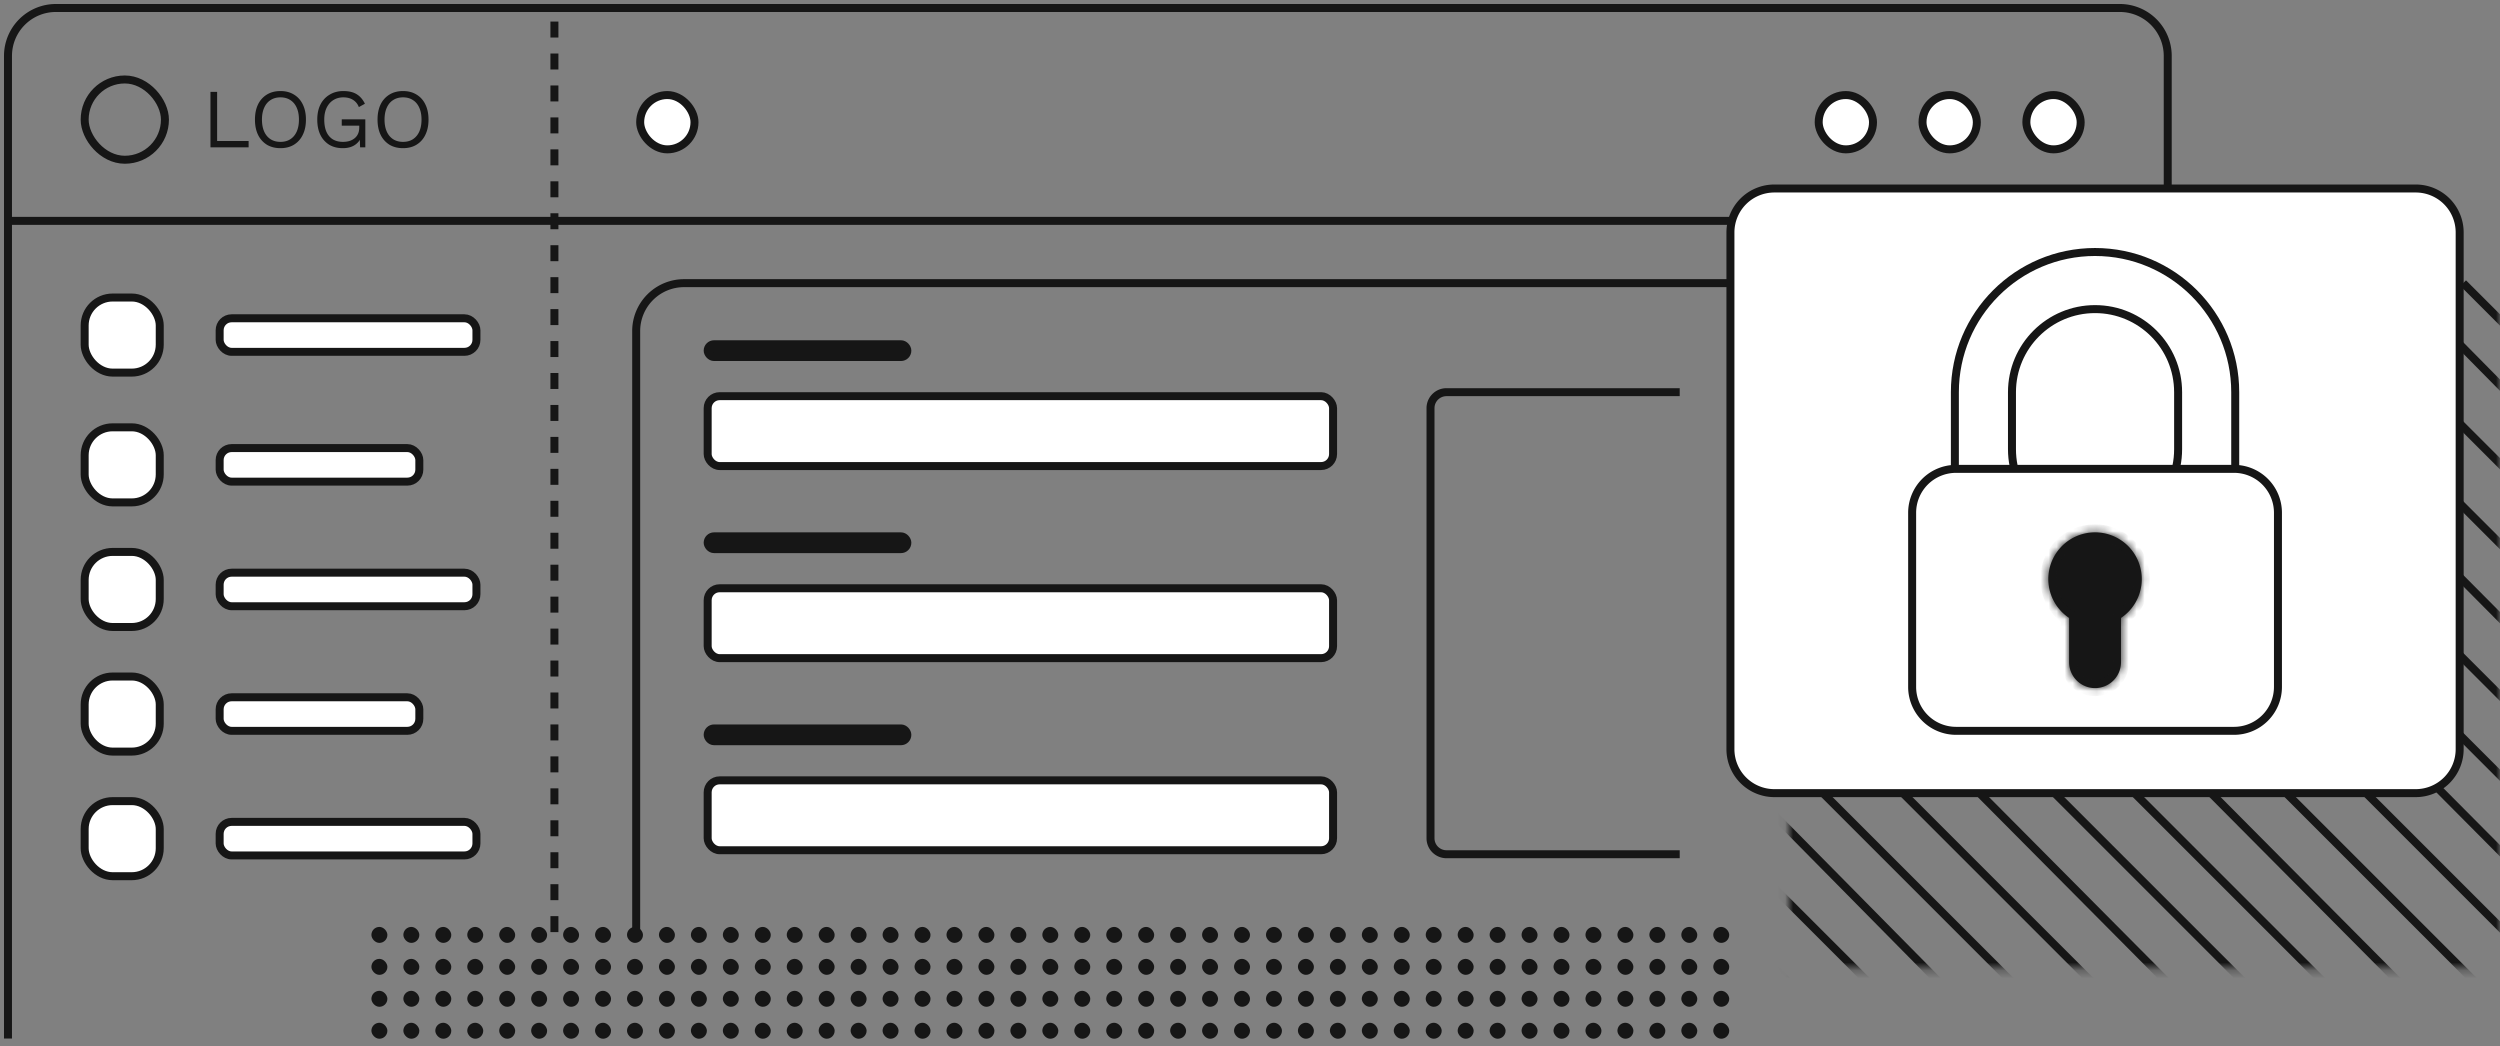 <svg width="313" height="131" viewBox="0 0 313 131" fill="none" xmlns="http://www.w3.org/2000/svg"><rect x="0" y="0" width="313" height="131" fill="#808080" stroke="none"/><path d="M271.4 91.025V7a6 6 0 0 0-6-6H7a6 6 0 0 0-6 6v123.025" stroke="#161616"/><path d="M261 90.7V41.45a6 6 0 0 0-6-6H85.65a6 6 0 0 0-6 6v75.25" stroke="#161616"/><rect x="27.5" y="39.85" width="32.15" height="4.2" rx="1.5" fill="#fff" stroke="#161616"/><rect x="88.6" y="43.1" width="25" height="1.6" rx=".8" fill="#161616" stroke="#161616"/><rect x="88.6" y="49.6" width="78.3" height="8.75" rx="1.5" fill="#fff" stroke="#161616"/><path d="M210.3 49.1h-29.2a2 2 0 0 0-2 2v53.85a2 2 0 0 0 2 2h29.2" stroke="#161616"/><rect x="88.6" y="67.15" width="25" height="1.6" rx=".8" fill="#161616" stroke="#161616"/><rect x="88.6" y="73.65" width="78.3" height="8.75" rx="1.5" fill="#fff" stroke="#161616"/><rect x="88.6" y="91.2" width="25" height="1.6" rx=".8" fill="#161616" stroke="#161616"/><rect x="88.6" y="97.7" width="78.3" height="8.75" rx="1.5" fill="#fff" stroke="#161616"/><rect x="10.6" y="37.25" width="9.4" height="9.4" rx="3.5" fill="#fff" stroke="#161616"/><rect x="80.15" y="11.9" width="6.8" height="6.8" rx="3.4" fill="#fff" stroke="#161616"/><rect x="227.7" y="11.9" width="6.8" height="6.8" rx="3.4" fill="#fff" stroke="#161616"/><rect x="240.7" y="11.9" width="6.8" height="6.8" rx="3.4" fill="#fff" stroke="#161616"/><rect x="253.7" y="11.9" width="6.8" height="6.8" rx="3.4" fill="#fff" stroke="#161616"/><rect x="27.5" y="56.1" width="25" height="4.2" rx="1.5" fill="#fff" stroke="#161616"/><rect x="10.6" y="53.5" width="9.4" height="9.4" rx="3.5" fill="#fff" stroke="#161616"/><rect x="27.5" y="71.7" width="32.15" height="4.2" rx="1.5" fill="#fff" stroke="#161616"/><rect x="10.6" y="69.1" width="9.4" height="9.4" rx="3.5" fill="#fff" stroke="#161616"/><rect x="27.5" y="102.9" width="32.15" height="4.2" rx="1.5" fill="#fff" stroke="#161616"/><rect x="10.6" y="100.3" width="9.4" height="9.4" rx="3.5" fill="#fff" stroke="#161616"/><rect x="27.5" y="87.3" width="25" height="4.2" rx="1.5" fill="#fff" stroke="#161616"/><rect x="10.6" y="84.7" width="9.4" height="9.4" rx="3.5" fill="#fff" stroke="#161616"/><path d="M1 27.65h270.075" stroke="#161616" stroke-linejoin="round"/><rect x="10.6" y="9.95" width="10.05" height="10.05" rx="5.025" stroke="#161616"/><path d="M27.184 17.656h3.942v.789H26.35v-6.94h.834v6.151ZM35.112 11.4c.654 0 1.217.147 1.69.442.48.287.848.697 1.105 1.23.264.533.396 1.167.396 1.903s-.132 1.37-.396 1.903a2.895 2.895 0 0 1-1.106 1.24c-.472.288-1.035.432-1.689.432-.653 0-1.22-.144-1.7-.431a2.987 2.987 0 0 1-1.105-1.24c-.257-.534-.386-1.168-.386-1.904s.129-1.37.386-1.903a2.916 2.916 0 0 1 1.105-1.23c.48-.295 1.047-.442 1.7-.442Zm0 .789c-.473 0-.883.112-1.23.336-.348.217-.616.536-.803.957-.188.414-.282.911-.282 1.493 0 .582.094 1.083.282 1.504.187.413.455.732.803.956.347.218.757.326 1.23.326.48 0 .89-.108 1.23-.326.348-.224.616-.543.804-.956.187-.421.281-.922.281-1.504s-.094-1.08-.281-1.493c-.188-.42-.456-.74-.803-.957-.341-.224-.751-.336-1.23-.336ZM42.913 18.55c-.654 0-1.22-.144-1.7-.431a2.987 2.987 0 0 1-1.105-1.24c-.258-.534-.386-1.168-.386-1.904s.135-1.37.407-1.903a2.987 2.987 0 0 1 1.157-1.23c.494-.295 1.06-.442 1.7-.442.681 0 1.234.13 1.658.389.431.26.779.659 1.043 1.199l-.761.42a1.754 1.754 0 0 0-.73-.904c-.327-.21-.73-.315-1.21-.315-.466 0-.88.112-1.241.336-.355.217-.636.536-.845.957-.201.414-.302.911-.302 1.493 0 .582.087 1.083.26 1.504.181.413.445.732.793.956.355.218.786.326 1.293.326.285 0 .55-.035.793-.105.25-.077.465-.189.646-.336.188-.147.334-.333.438-.558.105-.224.157-.487.157-.788v-.242h-2.19v-.788h2.95v3.5h-.656l-.042-1.293.178.032c-.181.435-.466.771-.856 1.01-.389.238-.872.357-1.45.357ZM50.46 11.4c.653 0 1.216.147 1.688.442.48.287.849.697 1.106 1.23.264.533.396 1.167.396 1.903s-.132 1.37-.396 1.903a2.895 2.895 0 0 1-1.106 1.24c-.472.288-1.035.432-1.689.432-.653 0-1.22-.144-1.7-.431a2.987 2.987 0 0 1-1.105-1.24c-.257-.534-.386-1.168-.386-1.904s.129-1.37.386-1.903a2.916 2.916 0 0 1 1.105-1.23c.48-.295 1.047-.442 1.7-.442Zm0 .789c-.474 0-.884.112-1.232.336-.347.217-.615.536-.802.957-.188.414-.282.911-.282 1.493 0 .582.094 1.083.282 1.504.187.413.455.732.802.956.348.218.758.326 1.231.326.48 0 .89-.108 1.23-.326.348-.224.616-.543.804-.956.187-.421.281-.922.281-1.504s-.094-1.08-.281-1.493c-.188-.42-.456-.74-.803-.957-.341-.224-.751-.336-1.23-.336Z" fill="#161616"/><path d="M69.413 116.7V1.325" stroke="#161616" stroke-dasharray="2 2"/><g clip-path="url(#a)" fill="#161616"><rect x="46.5" y="116.05" width="2" height="2" rx="1"/><rect x="50.5" y="116.05" width="2" height="2" rx="1"/><rect x="54.5" y="116.05" width="2" height="2" rx="1"/><rect x="58.5" y="116.05" width="2" height="2" rx="1"/><rect x="62.5" y="116.05" width="2" height="2" rx="1"/><rect x="66.5" y="116.05" width="2" height="2" rx="1"/><rect x="70.5" y="116.05" width="2" height="2" rx="1"/><rect x="74.5" y="116.05" width="2" height="2" rx="1"/><rect x="78.5" y="116.05" width="2" height="2" rx="1"/><rect x="82.5" y="116.05" width="2" height="2" rx="1"/><rect x="86.5" y="116.05" width="2" height="2" rx="1"/><rect x="90.5" y="116.05" width="2" height="2" rx="1"/><rect x="94.5" y="116.05" width="2" height="2" rx="1"/><rect x="98.5" y="116.05" width="2" height="2" rx="1"/><rect x="102.5" y="116.05" width="2" height="2" rx="1"/><rect x="106.5" y="116.05" width="2" height="2" rx="1"/><rect x="110.5" y="116.05" width="2" height="2" rx="1"/><rect x="114.5" y="116.05" width="2" height="2" rx="1"/><rect x="118.5" y="116.05" width="2" height="2" rx="1"/><rect x="122.5" y="116.05" width="2" height="2" rx="1"/><rect x="126.5" y="116.05" width="2" height="2" rx="1"/><rect x="130.5" y="116.05" width="2" height="2" rx="1"/><rect x="134.5" y="116.05" width="2" height="2" rx="1"/><rect x="138.5" y="116.05" width="2" height="2" rx="1"/><rect x="142.5" y="116.05" width="2" height="2" rx="1"/><rect x="146.5" y="116.05" width="2" height="2" rx="1"/><rect x="150.5" y="116.05" width="2" height="2" rx="1"/><rect x="154.5" y="116.05" width="2" height="2" rx="1"/><rect x="158.5" y="116.05" width="2" height="2" rx="1"/><rect x="162.5" y="116.05" width="2" height="2" rx="1"/><rect x="166.5" y="116.05" width="2" height="2" rx="1"/><rect x="170.5" y="116.05" width="2" height="2" rx="1"/><rect x="174.5" y="116.05" width="2" height="2" rx="1"/><rect x="178.5" y="116.05" width="2" height="2" rx="1"/><rect x="182.5" y="116.05" width="2" height="2" rx="1"/><rect x="186.5" y="116.05" width="2" height="2" rx="1"/><rect x="190.5" y="116.05" width="2" height="2" rx="1"/><rect x="194.5" y="116.05" width="2" height="2" rx="1"/><rect x="198.5" y="116.05" width="2" height="2" rx="1"/><rect x="202.5" y="116.05" width="2" height="2" rx="1"/><rect x="206.5" y="116.05" width="2" height="2" rx="1"/><rect x="210.5" y="116.05" width="2" height="2" rx="1"/><rect x="214.5" y="116.05" width="2" height="2" rx="1"/><rect x="46.5" y="120.05" width="2" height="2" rx="1"/><rect x="50.5" y="120.05" width="2" height="2" rx="1"/><rect x="54.5" y="120.05" width="2" height="2" rx="1"/><rect x="58.5" y="120.05" width="2" height="2" rx="1"/><rect x="62.5" y="120.05" width="2" height="2" rx="1"/><rect x="66.5" y="120.05" width="2" height="2" rx="1"/><rect x="70.5" y="120.05" width="2" height="2" rx="1"/><rect x="74.5" y="120.05" width="2" height="2" rx="1"/><rect x="78.5" y="120.05" width="2" height="2" rx="1"/><rect x="82.5" y="120.05" width="2" height="2" rx="1"/><rect x="86.5" y="120.05" width="2" height="2" rx="1"/><rect x="90.5" y="120.05" width="2" height="2" rx="1"/><rect x="94.5" y="120.05" width="2" height="2" rx="1"/><rect x="98.5" y="120.05" width="2" height="2" rx="1"/><rect x="102.5" y="120.05" width="2" height="2" rx="1"/><rect x="106.5" y="120.05" width="2" height="2" rx="1"/><rect x="110.5" y="120.05" width="2" height="2" rx="1"/><rect x="114.5" y="120.05" width="2" height="2" rx="1"/><rect x="118.5" y="120.05" width="2" height="2" rx="1"/><rect x="122.5" y="120.05" width="2" height="2" rx="1"/><rect x="126.5" y="120.05" width="2" height="2" rx="1"/><rect x="130.5" y="120.05" width="2" height="2" rx="1"/><rect x="134.5" y="120.05" width="2" height="2" rx="1"/><rect x="138.5" y="120.05" width="2" height="2" rx="1"/><rect x="142.5" y="120.05" width="2" height="2" rx="1"/><rect x="146.5" y="120.05" width="2" height="2" rx="1"/><rect x="150.5" y="120.05" width="2" height="2" rx="1"/><rect x="154.5" y="120.05" width="2" height="2" rx="1"/><rect x="158.5" y="120.05" width="2" height="2" rx="1"/><rect x="162.5" y="120.05" width="2" height="2" rx="1"/><rect x="166.5" y="120.05" width="2" height="2" rx="1"/><rect x="170.5" y="120.05" width="2" height="2" rx="1"/><rect x="174.5" y="120.05" width="2" height="2" rx="1"/><rect x="178.5" y="120.05" width="2" height="2" rx="1"/><rect x="182.5" y="120.05" width="2" height="2" rx="1"/><rect x="186.5" y="120.05" width="2" height="2" rx="1"/><rect x="190.5" y="120.05" width="2" height="2" rx="1"/><rect x="194.5" y="120.05" width="2" height="2" rx="1"/><rect x="198.5" y="120.05" width="2" height="2" rx="1"/><rect x="202.5" y="120.05" width="2" height="2" rx="1"/><rect x="206.5" y="120.05" width="2" height="2" rx="1"/><rect x="210.5" y="120.05" width="2" height="2" rx="1"/><rect x="214.5" y="120.05" width="2" height="2" rx="1"/><rect x="46.5" y="124.05" width="2" height="2" rx="1"/><rect x="50.5" y="124.05" width="2" height="2" rx="1"/><rect x="54.5" y="124.05" width="2" height="2" rx="1"/><rect x="58.5" y="124.05" width="2" height="2" rx="1"/><rect x="62.5" y="124.05" width="2" height="2" rx="1"/><rect x="66.5" y="124.05" width="2" height="2" rx="1"/><rect x="70.5" y="124.05" width="2" height="2" rx="1"/><rect x="74.5" y="124.05" width="2" height="2" rx="1"/><rect x="78.5" y="124.05" width="2" height="2" rx="1"/><rect x="82.5" y="124.05" width="2" height="2" rx="1"/><rect x="86.5" y="124.05" width="2" height="2" rx="1"/><rect x="90.5" y="124.05" width="2" height="2" rx="1"/><rect x="94.5" y="124.05" width="2" height="2" rx="1"/><rect x="98.5" y="124.05" width="2" height="2" rx="1"/><rect x="102.5" y="124.05" width="2" height="2" rx="1"/><rect x="106.5" y="124.05" width="2" height="2" rx="1"/><rect x="110.5" y="124.05" width="2" height="2" rx="1"/><rect x="114.5" y="124.05" width="2" height="2" rx="1"/><rect x="118.5" y="124.05" width="2" height="2" rx="1"/><rect x="122.5" y="124.05" width="2" height="2" rx="1"/><rect x="126.5" y="124.05" width="2" height="2" rx="1"/><rect x="130.5" y="124.05" width="2" height="2" rx="1"/><rect x="134.5" y="124.05" width="2" height="2" rx="1"/><rect x="138.5" y="124.05" width="2" height="2" rx="1"/><rect x="142.5" y="124.05" width="2" height="2" rx="1"/><rect x="146.5" y="124.05" width="2" height="2" rx="1"/><rect x="150.5" y="124.05" width="2" height="2" rx="1"/><rect x="154.5" y="124.05" width="2" height="2" rx="1"/><rect x="158.5" y="124.05" width="2" height="2" rx="1"/><rect x="162.5" y="124.05" width="2" height="2" rx="1"/><rect x="166.5" y="124.05" width="2" height="2" rx="1"/><rect x="170.5" y="124.05" width="2" height="2" rx="1"/><rect x="174.5" y="124.05" width="2" height="2" rx="1"/><rect x="178.5" y="124.05" width="2" height="2" rx="1"/><rect x="182.5" y="124.05" width="2" height="2" rx="1"/><rect x="186.5" y="124.05" width="2" height="2" rx="1"/><rect x="190.5" y="124.05" width="2" height="2" rx="1"/><rect x="194.5" y="124.05" width="2" height="2" rx="1"/><rect x="198.5" y="124.05" width="2" height="2" rx="1"/><rect x="202.5" y="124.05" width="2" height="2" rx="1"/><rect x="206.5" y="124.05" width="2" height="2" rx="1"/><rect x="210.5" y="124.05" width="2" height="2" rx="1"/><rect x="214.5" y="124.05" width="2" height="2" rx="1"/><rect x="46.5" y="128.05" width="2" height="2" rx="1"/><rect x="50.5" y="128.05" width="2" height="2" rx="1"/><rect x="54.5" y="128.05" width="2" height="2" rx="1"/><rect x="58.5" y="128.05" width="2" height="2" rx="1"/><rect x="62.5" y="128.05" width="2" height="2" rx="1"/><rect x="66.5" y="128.05" width="2" height="2" rx="1"/><rect x="70.5" y="128.05" width="2" height="2" rx="1"/><rect x="74.5" y="128.05" width="2" height="2" rx="1"/><rect x="78.5" y="128.05" width="2" height="2" rx="1"/><rect x="82.5" y="128.05" width="2" height="2" rx="1"/><rect x="86.5" y="128.05" width="2" height="2" rx="1"/><rect x="90.5" y="128.05" width="2" height="2" rx="1"/><rect x="94.5" y="128.05" width="2" height="2" rx="1"/><rect x="98.5" y="128.05" width="2" height="2" rx="1"/><rect x="102.5" y="128.05" width="2" height="2" rx="1"/><rect x="106.5" y="128.05" width="2" height="2" rx="1"/><rect x="110.5" y="128.05" width="2" height="2" rx="1"/><rect x="114.5" y="128.05" width="2" height="2" rx="1"/><rect x="118.5" y="128.05" width="2" height="2" rx="1"/><rect x="122.5" y="128.05" width="2" height="2" rx="1"/><rect x="126.5" y="128.05" width="2" height="2" rx="1"/><rect x="130.5" y="128.05" width="2" height="2" rx="1"/><rect x="134.5" y="128.05" width="2" height="2" rx="1"/><rect x="138.5" y="128.05" width="2" height="2" rx="1"/><rect x="142.5" y="128.05" width="2" height="2" rx="1"/><rect x="146.5" y="128.05" width="2" height="2" rx="1"/><rect x="150.5" y="128.05" width="2" height="2" rx="1"/><rect x="154.5" y="128.05" width="2" height="2" rx="1"/><rect x="158.5" y="128.05" width="2" height="2" rx="1"/><rect x="162.5" y="128.05" width="2" height="2" rx="1"/><rect x="166.5" y="128.05" width="2" height="2" rx="1"/><rect x="170.5" y="128.05" width="2" height="2" rx="1"/><rect x="174.5" y="128.05" width="2" height="2" rx="1"/><rect x="178.5" y="128.05" width="2" height="2" rx="1"/><rect x="182.5" y="128.05" width="2" height="2" rx="1"/><rect x="186.5" y="128.05" width="2" height="2" rx="1"/><rect x="190.5" y="128.05" width="2" height="2" rx="1"/><rect x="194.5" y="128.05" width="2" height="2" rx="1"/><rect x="198.5" y="128.05" width="2" height="2" rx="1"/><rect x="202.5" y="128.05" width="2" height="2" rx="1"/><rect x="206.5" y="128.05" width="2" height="2" rx="1"/><rect x="210.5" y="128.05" width="2" height="2" rx="1"/><rect x="214.5" y="128.05" width="2" height="2" rx="1"/></g><mask id="b" style="mask-type:alpha" maskUnits="userSpaceOnUse" x="223" y="29" width="90" height="93"><path d="M313 29.6v91.65h-89.05V29.6H313Z" fill="#D9D9D9"/></mask><g mask="url(#b)" stroke="#161616"><path d="m308.389 35.45 156 156M300.389 35.45l154 156M290.389 35.45l156 156M280.389 35.45l156 156M271.389 35.45l155 156M261.389 35.45l156 156M251.389 35.45l156 156M242.389 35.45l155 156M232.389 35.45l156 156M222.389 35.45l156 156M213.389 35.45l155 156M203.389 35.45l156 156M193.389 35.45l156 156M184.389 35.45l155 156M174.389 35.45l156 156M164.389 35.45l156 156M156.389 35.45l154 156M146.389 35.45l156 156M136.389 35.45l156 156M127.389 35.45l155 156M117.389 35.45l156 156M107.389 35.45l156 156M98.39 35.45l154.999 156M88.39 35.45l155.999 156M78.39 35.45l155.999 156M70.39 35.45l153.999 156"/></g><path d="M307.95 29.1v64.7a5.5 5.5 0 0 1-5.5 5.5h-80.3a5.5 5.5 0 0 1-5.5-5.5V29.1a5.5 5.5 0 0 1 5.5-5.5h80.3a5.5 5.5 0 0 1 5.5 5.5Z" fill="#fff" stroke="#161616"/><path fill-rule="evenodd" clip-rule="evenodd" d="M279.85 49.1v11.05c0 9.693-7.857 17.55-17.55 17.55-9.693 0-17.55-7.857-17.55-17.55V49.1c0-9.693 7.857-17.55 17.55-17.55 9.693 0 17.55 7.857 17.55 17.55Zm-7.15 0v7.15c0 5.744-4.656 10.4-10.4 10.4-5.744 0-10.4-4.656-10.4-10.4V49.1c0-5.744 4.656-10.4 10.4-10.4 5.744 0 10.4 4.656 10.4 10.4Z" fill="#fff"/><path d="M280.35 60.15V49.1h-1v11.05h1ZM262.3 78.2c9.969 0 18.05-8.081 18.05-18.05h-1c0 9.417-7.634 17.05-17.05 17.05v1Zm-18.05-18.05c0 9.969 8.081 18.05 18.05 18.05v-1c-9.416 0-17.05-7.633-17.05-17.05h-1Zm0-11.05v11.05h1V49.1h-1Zm18.05-18.05c-9.969 0-18.05 8.081-18.05 18.05h1c0-9.416 7.634-17.05 17.05-17.05v-1Zm18.05 18.05c0-9.969-8.081-18.05-18.05-18.05v1c9.416 0 17.05 7.634 17.05 17.05h1Zm-7.15 7.15V49.1h-1v7.15h1Zm-10.9 10.9c6.02 0 10.9-4.88 10.9-10.9h-1c0 5.468-4.432 9.9-9.9 9.9v1Zm-10.9-10.9c0 6.02 4.88 10.9 10.9 10.9v-1c-5.468 0-9.9-4.432-9.9-9.9h-1Zm0-7.15v7.15h1V49.1h-1Zm10.9-10.9c-6.02 0-10.9 4.88-10.9 10.9h1c0-5.468 4.432-9.9 9.9-9.9v-1Zm10.9 10.9c0-6.02-4.88-10.9-10.9-10.9v1c5.468 0 9.9 4.432 9.9 9.9h1Z" fill="#161616"/><path d="M285.2 64.2V86a5.5 5.5 0 0 1-5.5 5.5h-34.8a5.5 5.5 0 0 1-5.5-5.5V64.2a5.5 5.5 0 0 1 5.5-5.5h34.8a5.5 5.5 0 0 1 5.5 5.5Z" fill="#fff" stroke="#161616"/><mask id="c" fill="#fff"><path fill-rule="evenodd" clip-rule="evenodd" d="M262.3 66.65a5.85 5.85 0 0 0-3.25 10.715V82.9a3.25 3.25 0 1 0 6.5 0v-5.535a5.85 5.85 0 0 0-3.25-10.715Z"/></mask><path fill-rule="evenodd" clip-rule="evenodd" d="M262.3 66.65a5.85 5.85 0 0 0-3.25 10.715V82.9a3.25 3.25 0 1 0 6.5 0v-5.535a5.85 5.85 0 0 0-3.25-10.715Z" fill="#161616"/><path d="M259.05 77.365h1v-.534l-.444-.297-.556.83Zm6.5 0-.557-.831-.443.297v.534h1Zm-8.1-4.865a4.85 4.85 0 0 1 4.85-4.85v-2a6.85 6.85 0 0 0-6.85 6.85h2Zm2.156 4.034a4.845 4.845 0 0 1-2.156-4.034h-2a6.844 6.844 0 0 0 3.043 5.696l1.113-1.662Zm-1.556.83V82.9h2v-5.535h-2Zm0 5.536a4.25 4.25 0 0 0 4.25 4.25v-2a2.25 2.25 0 0 1-2.25-2.25h-2Zm4.25 4.25a4.25 4.25 0 0 0 4.25-4.25h-2a2.25 2.25 0 0 1-2.25 2.25v2Zm4.25-4.25v-5.535h-2V82.9h2Zm.6-10.4c0 1.68-.854 3.162-2.157 4.034l1.113 1.662a6.845 6.845 0 0 0 3.044-5.696h-2Zm-4.85-4.85a4.85 4.85 0 0 1 4.85 4.85h2a6.85 6.85 0 0 0-6.85-6.85v2Z" fill="#161616" mask="url(#c)"/><defs><clipPath id="a"><path fill="#fff" transform="translate(46.5 116.05)" d="M0 0h172.9v14.3H0z"/></clipPath></defs></svg>